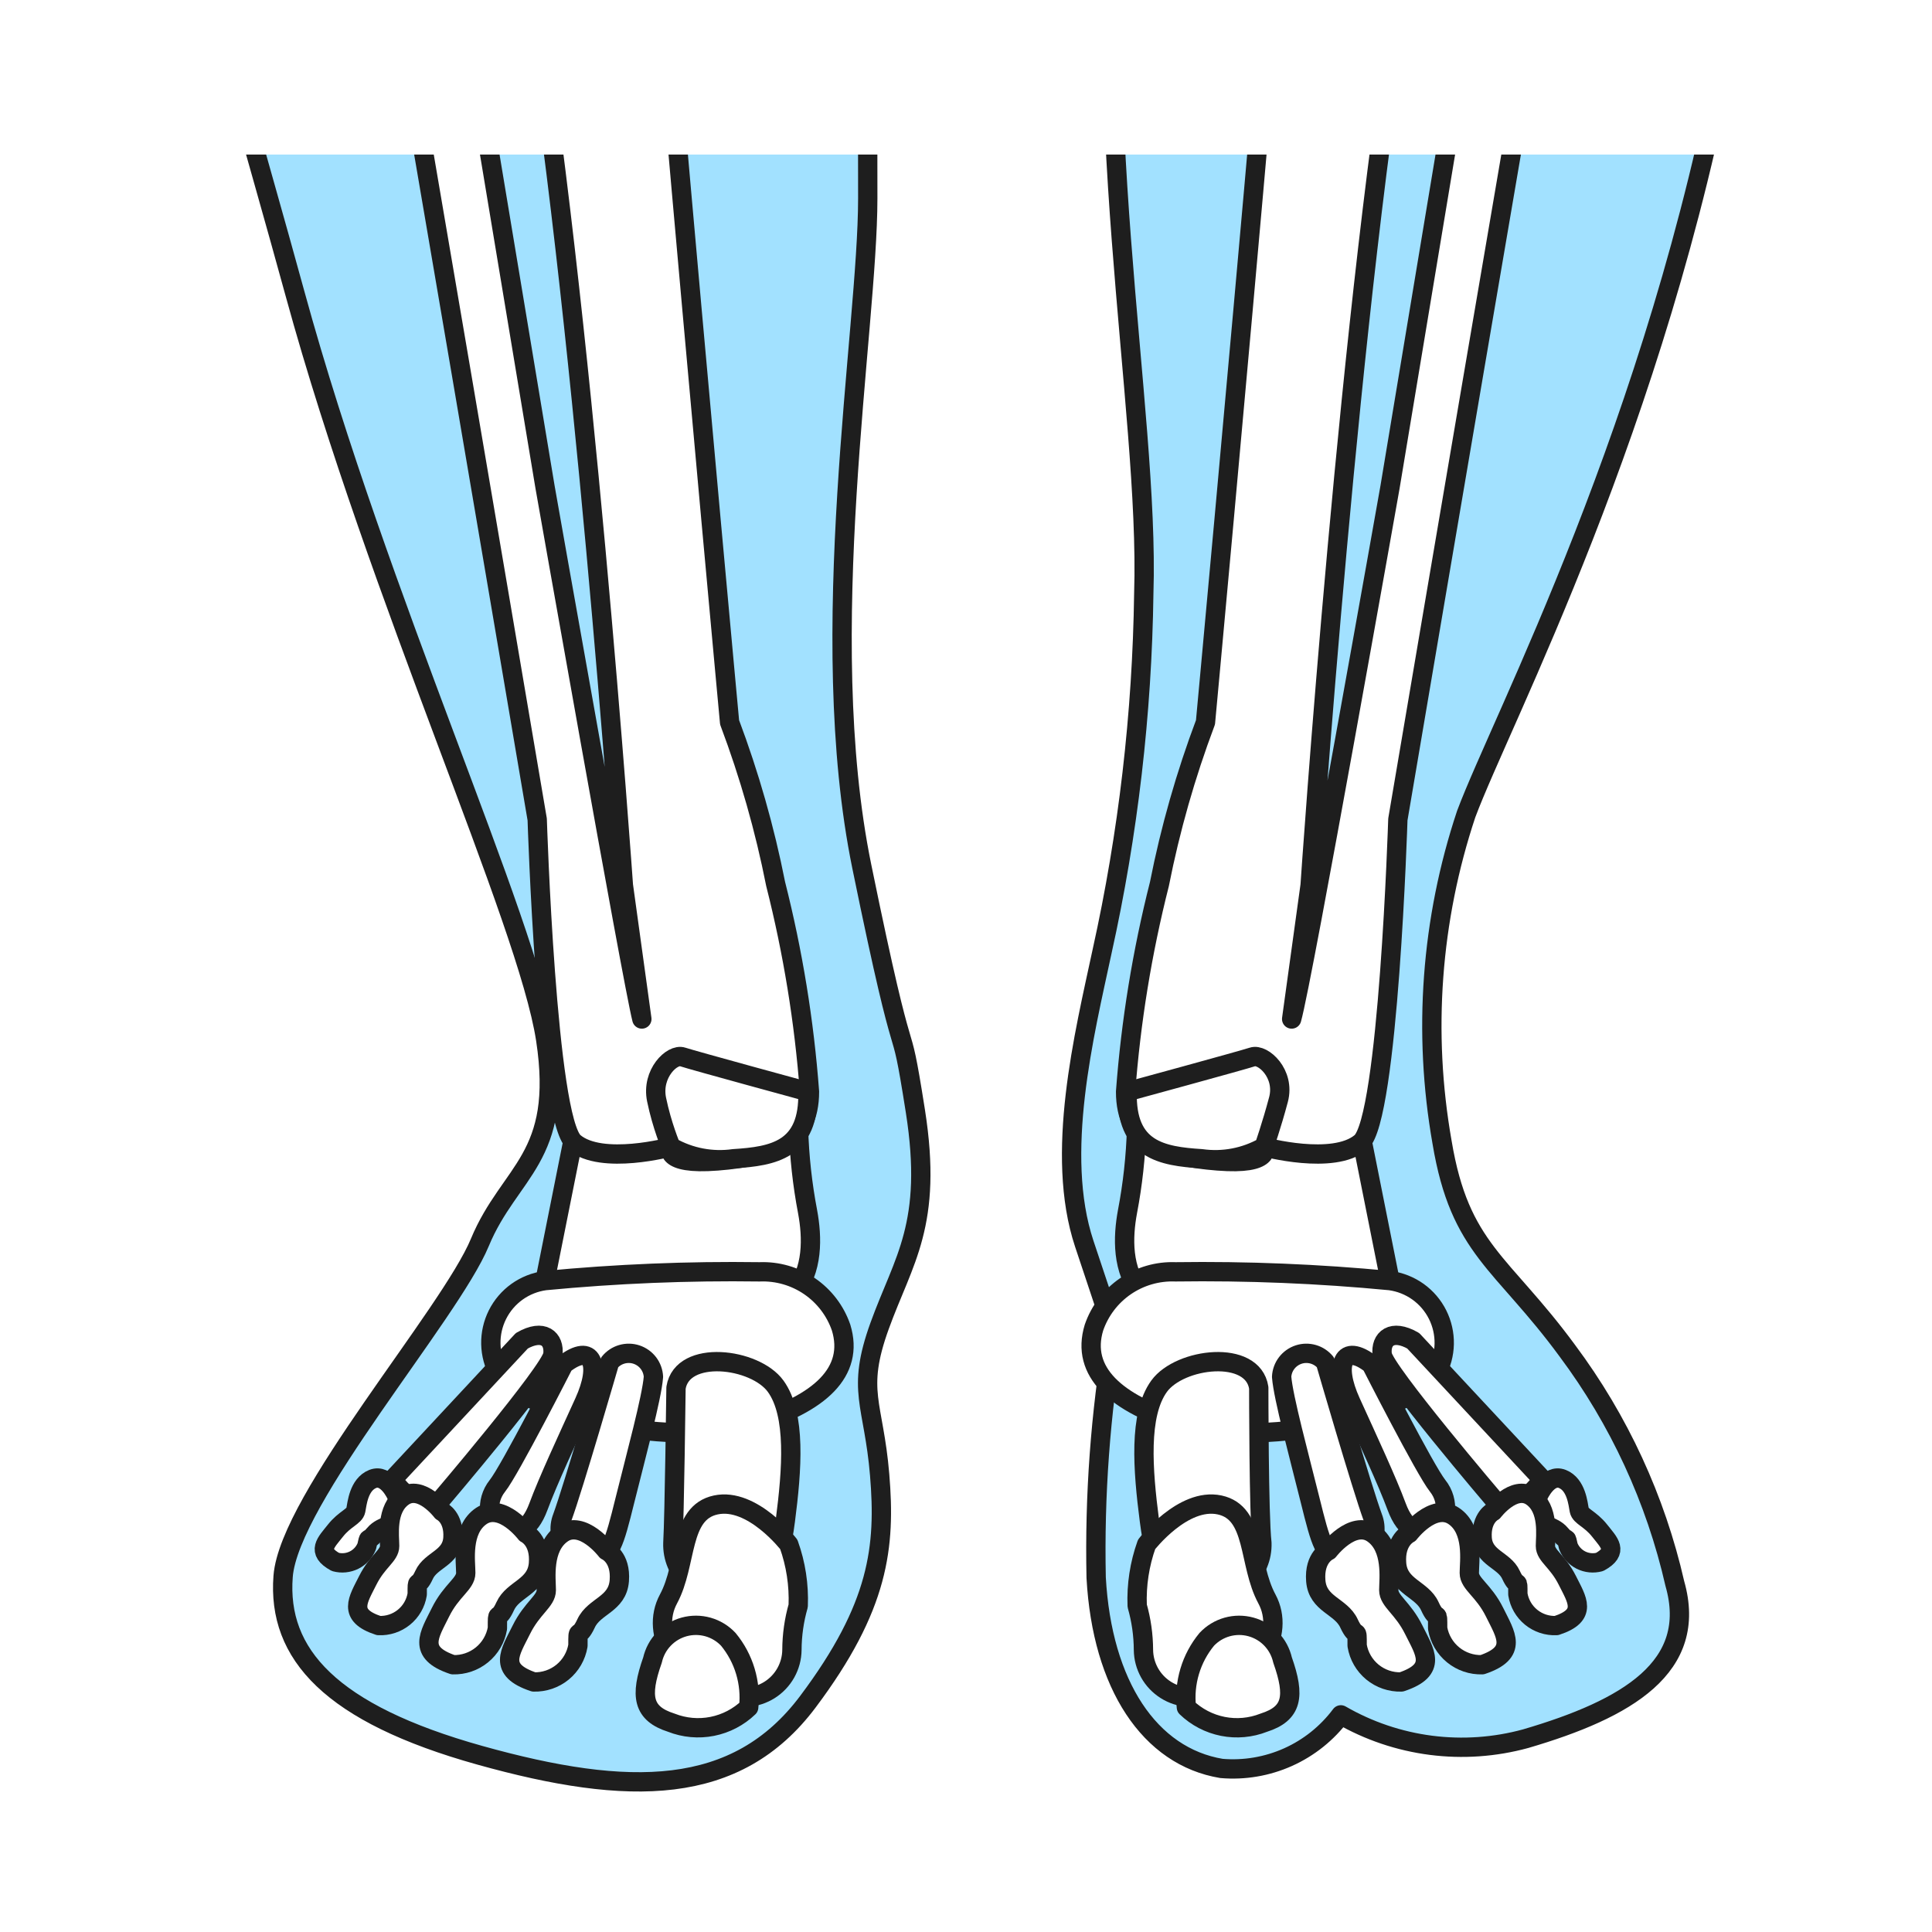 <?xml version="1.0" encoding="UTF-8"?> <svg xmlns="http://www.w3.org/2000/svg" width="100" height="100" viewBox="0 0 100 100" fill="none"><rect x="0" y="0" width="100" height="100" fill="#808080" stroke="none"/> <g clip-path="url(#clip0_1759_554)"> <rect width="100" height="100" fill="white"></rect> <path d="M75.143 -374.908C75.143 -374.908 76.148 -388.984 69.613 -397.514C63.077 -406.044 47.996 -406.061 41.477 -403.547C34.958 -401.033 28.406 -396.509 26.882 -388.952C25.954 -383.474 25.617 -377.912 25.876 -372.362C25.191 -372.214 24.546 -371.92 23.986 -371.5C23.425 -371.079 22.962 -370.543 22.627 -369.927C22.293 -369.311 22.096 -368.63 22.049 -367.931C22.003 -367.231 22.108 -366.53 22.357 -365.875C23.16 -362.711 24.712 -359.785 26.882 -357.345C26.882 -357.345 28.39 -350.307 29.395 -347.291C30.401 -344.275 35.882 -337.739 35.882 -337.739C35.882 -337.739 36.887 -330.199 33.368 -327.685C29.849 -325.171 21.303 -323.161 9.254 -319.155C-2.795 -315.15 -13.871 -304.56 -16.385 -291.003C-17.9 -282.888 -18.239 -274.597 -17.39 -266.386L-21.915 -237.747C-24.939 -229.876 -26.633 -221.557 -26.925 -213.13C-27.428 -199.054 -29.942 -170.966 -29.942 -170.966C-29.942 -170.966 -26.925 -168.956 -33.964 -165.437C-41.002 -161.917 -41.504 -159.404 -42.51 -156.89C-43.515 -154.377 -44.018 -149.35 -46.029 -147.841C-48.04 -146.333 -54.575 -147.841 -53.57 -142.83C-52.564 -137.819 -45.461 -140.82 -45.461 -140.82L-40.937 -141.825V-116.186C-40.937 -113.673 -39.429 -110.154 -36.915 -113.17C-36.915 -113.17 -34.401 -109.651 -32.893 -111.159L-30.445 -112.586C-30.445 -112.586 -27.477 -111.354 -26.082 -111.873C-24.688 -112.392 -21.898 -116.251 -21.898 -116.251C-21.898 -116.251 -21.185 -114.159 -18.655 -117.289C-16.125 -120.419 -15.687 -124.278 -14.99 -126.906C-14.293 -129.533 -12.022 -143.852 -11.325 -146.366C-10.628 -148.879 -11.325 -161.739 -11.325 -161.739L-11.844 -167.334C-11.844 -167.334 -0.492 -198.243 1.438 -205.589C3.472 -212.582 5.049 -219.7 6.157 -226.898C6.854 -233.174 9.822 -245.58 9.822 -245.58L11.038 -246.099C11.038 -246.099 11.216 -216.584 10.519 -212.741C9.822 -208.897 4.665 -201.6 5.151 -192.518C5.638 -183.437 2.524 -168.064 1.665 -162.826C0.805 -157.588 -5.828 -139.765 -2.957 -110.591C-0.087 -81.418 5.686 -65.071 9.076 -52.098C12.465 -39.124 11.476 -30.724 10.016 -18.448C8.557 -6.172 10.941 -0.61 15.27 15.202C19.6 31.013 27.303 47.635 28.244 53.798C29.184 59.96 26.379 60.592 24.838 64.306C23.298 68.02 14.962 77.571 14.654 81.593C14.346 85.615 17.119 88.696 24.838 90.853C32.557 93.01 38.12 93.01 41.817 88.08C45.515 83.15 45.839 80.052 45.531 76.339C45.223 72.625 44.298 72.025 45.531 68.62C46.763 65.214 48.304 63.382 47.38 57.511C46.455 51.641 47.072 56.895 44.606 44.846C42.142 32.797 44.915 17.067 44.915 10.272C44.915 3.477 44.915 -12.578 43.293 -20.54C41.671 -28.502 41.444 -24.87 40.52 -35.978C39.596 -47.087 41.136 -48.335 41.136 -56.363C41.12 -61.138 40.576 -65.897 39.514 -70.552C39.514 -70.552 45.693 -102.662 46.001 -103.91C46.309 -105.159 50.866 -126.435 50.866 -126.435C51.395 -126.341 51.895 -126.125 52.325 -125.804C52.756 -125.483 53.106 -125.066 53.347 -124.587C53.964 -123.046 61.991 -70.861 61.991 -70.861C61.991 -70.861 58.894 -62.525 59.202 -56.979C59.51 -51.433 62.915 -35.67 62.915 -35.67C62.915 -35.67 60.45 -25.794 58.277 -10.356C56.104 5.083 59.51 21.137 59.202 30.705C59.117 36.941 58.395 43.152 57.045 49.241C56.12 53.554 54.58 59.733 56.12 64.371L57.661 68.993C56.956 73.176 56.647 77.417 56.737 81.658C57.045 87.22 59.51 90.918 63.223 91.534C64.404 91.635 65.591 91.433 66.672 90.948C67.753 90.463 68.692 89.71 69.402 88.761C70.836 89.589 72.42 90.124 74.062 90.336C75.705 90.547 77.373 90.431 78.97 89.993C84.224 88.453 87.921 86.28 86.689 81.966C85.696 77.606 83.801 73.501 81.127 69.917C77.737 65.295 75.564 64.679 74.64 59.117C73.639 53.441 74.068 47.606 75.889 42.138C77.737 37.192 85.765 22.061 89.462 2.001C93.159 -18.059 92.722 -19.372 91.765 -26.475C90.939 -36.472 91.353 -46.532 92.997 -56.428C94.619 -64.147 105.338 -91.926 105.338 -114.467C105.016 -133.027 103.051 -151.521 99.468 -169.734C98.487 -174.529 97.767 -179.375 97.311 -184.248C98.362 -188.815 98.362 -193.562 97.311 -198.129C95.462 -204.616 94.23 -207.097 92.689 -214.184C91.425 -220.411 90.494 -226.701 89.9 -233.028V-245.061C89.9 -245.061 95.77 -230.871 98.543 -220.979C101.316 -211.087 101.333 -205.232 104.414 -195.973C107.495 -186.713 113.982 -169.426 115.214 -165.712C116.447 -161.999 113.593 -155.528 114.906 -145.652C116.22 -135.776 117.387 -118.781 119.544 -116.316C121.701 -113.851 124.182 -116.624 124.182 -116.624C124.182 -116.624 125.106 -111.759 126.955 -111.062C128.804 -110.364 131.269 -112.31 131.269 -112.31C131.333 -111.91 131.492 -111.53 131.732 -111.203C131.972 -110.876 132.286 -110.61 132.649 -110.428C133.011 -110.246 133.412 -110.153 133.818 -110.156C134.223 -110.159 134.623 -110.258 134.982 -110.446C135.809 -110.711 136.568 -111.153 137.206 -111.741C137.845 -112.329 138.347 -113.049 138.68 -113.851C138.68 -113.851 143.318 -112.002 142.702 -118.165C142.085 -124.327 140.545 -132.679 140.545 -134.527C140.545 -136.376 140.853 -142.247 140.853 -142.247C142.479 -140.931 144.371 -139.985 146.399 -139.474C148.88 -139.165 151.345 -136.7 153.194 -139.474C155.043 -142.247 153.502 -143.171 150.113 -145.344C146.723 -147.517 146.399 -148.117 143.934 -151.831C141.469 -155.544 143.626 -156.452 138.372 -161.09C133.118 -165.728 129.728 -167.885 129.728 -171.891C129.728 -175.896 133.75 -200.919 130.036 -218.822C126.323 -236.725 124.49 -241.363 123.874 -244.136C123.258 -246.909 117.695 -267.91 117.695 -267.91C117.695 -267.91 122.56 -287.37 113.982 -303.733C105.403 -320.096 93.614 -318.863 84.662 -322.869C75.71 -326.874 68.607 -327.734 67.359 -330.28C66.46 -332.458 65.839 -334.741 65.51 -337.075C65.51 -337.075 73.618 -348.183 73.845 -351.897L74.153 -355.594C74.153 -355.594 79.019 -357.443 80.332 -366.946C81.646 -376.449 75.143 -374.908 75.143 -374.908Z" fill="#47C5FF" fill-opacity="0.5" stroke="#1E1E1E" stroke-linecap="round" stroke-linejoin="round"></path> <path d="M29.639 59.133L28.211 66.284C28.211 66.284 25.341 66.771 33.693 68.198C42.044 69.625 42.288 65.344 41.801 62.717C41.53 61.299 41.373 59.862 41.331 58.419C41.331 58.419 30.109 55.306 29.639 59.133Z" fill="white" stroke="#1E1E1E" stroke-linecap="round" stroke-linejoin="round"></path> <path d="M40.147 45.754C39.584 42.904 38.786 40.105 37.763 37.386C37.763 37.386 31.552 -29.491 32.022 -32.346C32.492 -35.2 37.763 -34.486 35.606 -40.697C33.449 -46.908 30.595 -47.622 28.682 -47.622C26.768 -47.622 20.087 -48.579 18.173 -45.708C17.135 -45.658 16.157 -45.208 15.443 -44.452C14.729 -43.696 14.336 -42.693 14.346 -41.654C14.116 -38.619 14.28 -35.566 14.832 -32.573C15.546 -29.946 27.806 42.414 27.806 42.414C27.806 42.414 28.292 57.933 29.719 59.133C31.146 60.333 34.73 59.36 34.73 59.36C34.73 59.36 34.26 60.317 37.13 60.09C40.001 59.863 41.898 59.133 41.898 56.506C41.627 52.878 41.041 49.281 40.147 45.754ZM28.211 25.208L20.8 -19.372C19.949 -24.986 19.791 -30.683 20.33 -36.335C21.175 -33.828 21.889 -31.278 22.471 -28.697C22.957 -26.07 24.384 -18.659 27.255 -1.712C30.125 15.234 32.266 45.819 32.266 45.819L33.222 52.744C32.719 50.765 28.211 25.208 28.211 25.208Z" fill="white" stroke="#1E1E1E" stroke-linecap="round" stroke-linejoin="round"></path> <path d="M43.536 68.717C43.237 67.847 42.665 67.096 41.906 66.576C41.146 66.056 40.239 65.794 39.319 65.83C35.611 65.778 31.903 65.93 28.211 66.284C27.689 66.356 27.192 66.553 26.763 66.859C26.334 67.166 25.986 67.573 25.75 68.044C25.514 68.515 25.395 69.037 25.406 69.564C25.417 70.091 25.556 70.607 25.811 71.068C27.011 72.982 34.179 75.123 38.947 73.695C42.449 72.658 44.233 71.004 43.536 68.717Z" fill="white" stroke="#1E1E1E" stroke-linecap="round" stroke-linejoin="round"></path> <path d="M20.524 77.393C20.524 77.393 20.022 76.258 19.292 76.55C18.562 76.842 18.481 77.847 18.416 78.171C18.351 78.496 17.849 78.609 17.362 79.225C16.876 79.842 16.357 80.296 17.362 80.847C17.685 80.934 18.028 80.9 18.327 80.751C18.627 80.601 18.86 80.347 18.984 80.036C19.13 79.404 18.984 79.89 19.389 79.404C19.795 78.917 20.492 79.031 20.703 78.317C20.764 78.162 20.78 77.993 20.748 77.829C20.717 77.665 20.639 77.514 20.524 77.393Z" fill="white" stroke="#1E1E1E" stroke-linecap="round" stroke-linejoin="round"></path> <path d="M27.011 69.398L20.33 76.566C20.33 76.566 21.287 78.188 22.714 77.75C22.714 77.75 28.52 70.939 28.617 70.112C28.714 69.284 28.114 68.766 27.011 69.398Z" fill="white" stroke="#1E1E1E" stroke-linecap="round" stroke-linejoin="round"></path> <path d="M29.184 70.615C29.184 70.615 26.395 76.096 25.746 76.907C25.098 77.717 25.26 78.869 25.989 79.128C26.719 79.388 27.384 79.29 27.871 77.977C28.357 76.663 29.346 74.539 30.238 72.577C31.13 70.615 30.66 69.463 29.184 70.615Z" fill="white" stroke="#1E1E1E" stroke-linecap="round" stroke-linejoin="round"></path> <path d="M31.552 70.517C31.552 70.517 29.671 77.004 29.103 78.544C29.004 78.799 28.971 79.074 29.007 79.345C29.043 79.615 29.146 79.873 29.308 80.092C29.47 80.312 29.684 80.488 29.932 80.603C30.18 80.718 30.452 80.768 30.725 80.75C31.617 80.507 31.779 79.939 32.346 77.652C32.914 75.366 33.741 72.333 33.822 71.263C33.809 71.005 33.718 70.757 33.561 70.551C33.404 70.346 33.188 70.193 32.943 70.112C32.697 70.031 32.433 70.027 32.184 70.099C31.936 70.171 31.716 70.317 31.552 70.517Z" fill="white" stroke="#1E1E1E" stroke-linecap="round" stroke-linejoin="round"></path> <path d="M34.99 71.831C34.99 71.831 34.909 78.463 34.828 79.858C34.814 80.235 34.883 80.611 35.031 80.958C35.179 81.305 35.403 81.615 35.685 81.867C35.967 82.118 36.301 82.303 36.663 82.41C37.025 82.517 37.406 82.543 37.779 82.485C39.741 82.388 40.309 81.334 40.65 78.706C40.99 76.079 41.217 73.225 40.147 71.749C39.077 70.274 35.314 69.82 34.99 71.831Z" fill="white" stroke="#1E1E1E" stroke-linecap="round" stroke-linejoin="round"></path> <path d="M40.828 79.939C40.828 79.939 38.947 77.49 37.05 77.896C35.152 78.301 35.59 80.928 34.601 82.761C33.611 84.593 35.087 87.01 37.471 87.626C37.847 87.799 38.26 87.875 38.672 87.848C39.085 87.821 39.484 87.691 39.834 87.47C40.183 87.249 40.472 86.945 40.674 86.584C40.876 86.223 40.985 85.817 40.99 85.404C40.993 84.63 41.102 83.861 41.315 83.117C41.358 82.037 41.193 80.957 40.828 79.939Z" fill="white" stroke="#1E1E1E" stroke-linecap="round" stroke-linejoin="round"></path> <path d="M38.752 88.372C38.82 87.745 38.761 87.11 38.58 86.506C38.399 85.901 38.099 85.339 37.698 84.853C37.412 84.548 37.048 84.327 36.646 84.213C36.243 84.1 35.818 84.098 35.414 84.208C35.011 84.318 34.645 84.536 34.356 84.838C34.067 85.14 33.866 85.515 33.774 85.923C33.109 87.804 33.271 88.696 34.747 89.166C35.42 89.431 36.156 89.498 36.866 89.357C37.576 89.216 38.231 88.874 38.752 88.372Z" fill="white" stroke="#1E1E1E" stroke-linecap="round" stroke-linejoin="round"></path> <path d="M31.39 80.263C31.39 80.263 30.157 78.642 29.103 79.371C28.049 80.101 28.276 81.739 28.276 82.307C28.276 82.874 27.546 83.215 26.979 84.366C26.411 85.517 25.73 86.426 27.627 87.058C28.171 87.073 28.703 86.891 29.123 86.546C29.543 86.2 29.824 85.714 29.914 85.177C29.914 84.107 29.914 84.934 30.336 84.026C30.757 83.117 31.957 83.052 32.055 81.82C32.152 80.588 31.39 80.263 31.39 80.263Z" fill="white" stroke="#1E1E1E" stroke-linecap="round" stroke-linejoin="round"></path> <path d="M27.222 79.372C27.222 79.372 25.99 77.75 24.919 78.463C23.849 79.177 24.108 80.847 24.108 81.415C24.108 81.982 23.363 82.307 22.795 83.458C22.227 84.61 21.562 85.534 23.444 86.166C23.989 86.182 24.523 86.001 24.946 85.655C25.369 85.31 25.653 84.823 25.746 84.285C25.746 83.215 25.746 84.026 26.152 83.134C26.557 82.242 27.773 82.145 27.871 80.928C27.968 79.712 27.222 79.372 27.222 79.372Z" fill="white" stroke="#1E1E1E" stroke-linecap="round" stroke-linejoin="round"></path> <path d="M22.876 78.236C22.876 78.236 21.806 76.825 20.881 77.458C19.957 78.09 20.168 79.517 20.168 80.02C20.168 80.523 19.535 80.799 19.033 81.804C18.53 82.809 17.962 83.604 19.6 84.139C20.074 84.161 20.539 84.008 20.907 83.709C21.275 83.41 21.52 82.986 21.595 82.517C21.595 81.577 21.595 82.29 21.952 81.512C22.308 80.734 23.379 80.653 23.444 79.598C23.508 78.544 22.876 78.236 22.876 78.236Z" fill="white" stroke="#1E1E1E" stroke-linecap="round" stroke-linejoin="round"></path> <path d="M41.817 56.506C41.817 56.506 35.866 54.884 35.331 54.706C34.795 54.527 33.709 55.565 33.984 56.911C34.26 58.257 34.73 59.36 34.73 59.36C35.714 59.917 36.854 60.134 37.974 59.976C40.033 59.846 41.898 59.522 41.817 56.506Z" fill="white" stroke="#1E1E1E" stroke-linecap="round" stroke-linejoin="round"></path> <path d="M70.521 59.133L71.948 66.284C71.948 66.284 74.818 66.771 66.466 68.198C58.115 69.625 57.872 65.344 58.358 62.717C58.629 61.299 58.787 59.862 58.828 58.419C58.828 58.419 70.018 55.306 70.521 59.133Z" fill="white" stroke="#1E1E1E" stroke-linecap="round" stroke-linejoin="round"></path> <path d="M60.012 45.754C60.575 42.904 61.373 40.105 62.396 37.386C62.396 37.386 68.607 -29.491 68.137 -32.346C67.666 -35.2 62.396 -34.486 64.553 -40.697C66.71 -46.908 69.564 -47.622 71.477 -47.622C73.391 -47.622 80.072 -48.579 81.986 -45.708C83.024 -45.658 84.002 -45.208 84.716 -44.452C85.429 -43.696 85.823 -42.693 85.813 -41.654C86.043 -38.619 85.879 -35.566 85.326 -32.573C84.613 -29.946 72.353 42.414 72.353 42.414C72.353 42.414 71.867 57.933 70.439 59.133C69.012 60.333 65.428 59.36 65.428 59.36C65.428 59.36 65.899 60.317 63.029 60.09C60.158 59.863 58.261 59.133 58.261 56.506C58.532 52.878 59.118 49.281 60.012 45.754ZM71.948 25.208L79.359 -19.372C80.21 -24.986 80.368 -30.683 79.829 -36.335C78.984 -33.828 78.27 -31.278 77.688 -28.697C77.202 -26.07 75.775 -18.659 72.823 -1.712C69.872 15.234 67.812 45.819 67.812 45.819L66.856 52.744C67.423 50.765 71.948 25.208 71.948 25.208Z" fill="white" stroke="#1E1E1E" stroke-linecap="round" stroke-linejoin="round"></path> <path d="M56.623 68.717C56.922 67.847 57.494 67.096 58.253 66.576C59.013 66.056 59.92 65.794 60.839 65.83C64.548 65.778 68.256 65.93 71.948 66.284C72.47 66.356 72.967 66.553 73.396 66.859C73.825 67.166 74.173 67.573 74.409 68.044C74.645 68.515 74.763 69.037 74.753 69.564C74.742 70.091 74.603 70.607 74.348 71.068C73.148 72.982 65.98 75.123 61.212 73.695C57.758 72.658 55.926 71.004 56.623 68.717Z" fill="white" stroke="#1E1E1E" stroke-linecap="round" stroke-linejoin="round"></path> <path d="M79.634 77.393C79.634 77.393 80.137 76.258 80.867 76.55C81.597 76.842 81.678 77.847 81.743 78.171C81.807 78.496 82.31 78.609 82.797 79.225C83.283 79.842 83.802 80.296 82.797 80.847C82.474 80.934 82.13 80.9 81.831 80.751C81.532 80.601 81.299 80.347 81.175 80.036C81.029 79.404 81.175 79.89 80.769 79.404C80.364 78.917 79.667 79.031 79.456 78.317C79.395 78.162 79.379 77.993 79.41 77.829C79.442 77.665 79.52 77.514 79.634 77.393Z" fill="white" stroke="#1E1E1E" stroke-linecap="round" stroke-linejoin="round"></path> <path d="M73.148 69.398L79.829 76.566C79.829 76.566 78.872 78.188 77.445 77.75C77.445 77.75 71.639 70.939 71.542 70.112C71.445 69.284 72.045 68.766 73.148 69.398Z" fill="white" stroke="#1E1E1E" stroke-linecap="round" stroke-linejoin="round"></path> <path d="M70.975 70.615C70.975 70.615 73.764 76.096 74.413 76.907C75.061 77.717 74.899 78.869 74.169 79.128C73.44 79.388 72.775 79.29 72.288 77.977C71.802 76.663 70.813 74.539 69.921 72.577C69.029 70.615 69.499 69.463 70.975 70.615Z" fill="white" stroke="#1E1E1E" stroke-linecap="round" stroke-linejoin="round"></path> <path d="M68.607 70.517C68.607 70.517 70.488 77.004 71.056 78.544C71.155 78.799 71.188 79.074 71.152 79.345C71.116 79.615 71.013 79.873 70.851 80.092C70.689 80.312 70.475 80.488 70.227 80.603C69.979 80.718 69.707 80.768 69.434 80.75C68.542 80.507 68.38 79.939 67.813 77.652C67.245 75.366 66.418 72.333 66.337 71.263C66.35 71.005 66.441 70.757 66.598 70.551C66.755 70.346 66.971 70.193 67.216 70.112C67.462 70.031 67.726 70.027 67.975 70.099C68.223 70.171 68.443 70.317 68.607 70.517Z" fill="white" stroke="#1E1E1E" stroke-linecap="round" stroke-linejoin="round"></path> <path d="M65.153 71.831C65.153 71.831 65.153 78.463 65.315 79.858C65.329 80.235 65.26 80.611 65.111 80.958C64.963 81.305 64.74 81.615 64.458 81.867C64.176 82.118 63.842 82.303 63.48 82.41C63.118 82.517 62.737 82.543 62.364 82.485C60.401 82.388 59.834 81.334 59.493 78.706C59.153 76.079 58.926 73.225 59.996 71.749C61.066 70.274 64.845 69.82 65.153 71.831Z" fill="white" stroke="#1E1E1E" stroke-linecap="round" stroke-linejoin="round"></path> <path d="M59.347 79.939C59.347 79.939 61.228 77.49 63.126 77.896C65.023 78.301 64.585 80.928 65.575 82.761C66.564 84.593 65.088 87.01 62.704 87.626C62.328 87.799 61.916 87.875 61.503 87.848C61.09 87.821 60.691 87.691 60.342 87.47C59.992 87.249 59.703 86.945 59.501 86.584C59.299 86.223 59.19 85.817 59.185 85.404C59.182 84.63 59.073 83.861 58.861 83.117C58.818 82.037 58.983 80.957 59.347 79.939Z" fill="white" stroke="#1E1E1E" stroke-linecap="round" stroke-linejoin="round"></path> <path d="M61.407 88.372C61.339 87.745 61.398 87.11 61.579 86.506C61.76 85.901 62.06 85.339 62.461 84.853C62.747 84.548 63.111 84.327 63.514 84.213C63.916 84.1 64.342 84.098 64.745 84.208C65.148 84.318 65.514 84.536 65.803 84.838C66.092 85.14 66.293 85.515 66.385 85.923C67.05 87.804 66.888 88.696 65.412 89.166C64.739 89.431 64.003 89.498 63.293 89.357C62.583 89.216 61.928 88.874 61.407 88.372Z" fill="white" stroke="#1E1E1E" stroke-linecap="round" stroke-linejoin="round"></path> <path d="M68.769 80.263C68.769 80.263 70.002 78.642 71.056 79.371C72.11 80.101 71.883 81.739 71.883 82.307C71.883 82.874 72.612 83.215 73.18 84.366C73.748 85.517 74.429 86.426 72.531 87.058C71.987 87.073 71.456 86.891 71.036 86.546C70.616 86.2 70.335 85.714 70.245 85.177C70.245 84.107 70.245 84.934 69.823 84.026C69.402 83.117 68.202 83.052 68.104 81.82C68.007 80.588 68.769 80.263 68.769 80.263Z" fill="white" stroke="#1E1E1E" stroke-linecap="round" stroke-linejoin="round"></path> <path d="M72.937 79.372C72.937 79.372 74.169 77.75 75.24 78.463C76.31 79.177 76.051 80.847 76.051 81.415C76.051 81.982 76.796 82.307 77.364 83.458C77.932 84.61 78.597 85.534 76.716 86.166C76.169 86.182 75.636 86.001 75.213 85.655C74.79 85.31 74.506 84.823 74.413 84.285C74.413 83.215 74.413 84.026 74.007 83.134C73.602 82.242 72.386 82.145 72.288 80.928C72.191 79.712 72.937 79.372 72.937 79.372Z" fill="white" stroke="#1E1E1E" stroke-linecap="round" stroke-linejoin="round"></path> <path d="M77.283 78.236C77.283 78.236 78.353 76.825 79.278 77.458C80.202 78.09 79.991 79.517 79.991 80.02C79.991 80.523 80.624 80.799 81.127 81.804C81.629 82.809 82.197 83.604 80.559 84.139C80.085 84.161 79.62 84.008 79.252 83.709C78.884 83.41 78.639 82.986 78.564 82.517C78.564 81.577 78.564 82.29 78.208 81.512C77.851 80.734 76.781 80.653 76.716 79.598C76.651 78.544 77.283 78.236 77.283 78.236Z" fill="white" stroke="#1E1E1E" stroke-linecap="round" stroke-linejoin="round"></path> <path d="M58.342 56.506C58.342 56.506 64.293 54.884 64.829 54.706C65.364 54.527 66.531 55.565 66.175 56.911C65.818 58.257 65.429 59.36 65.429 59.36C64.445 59.917 63.305 60.134 62.185 59.976C60.126 59.846 58.261 59.522 58.342 56.506Z" fill="white" stroke="#1E1E1E" stroke-linecap="round" stroke-linejoin="round"></path> <rect x="2" y="-8" width="96" height="16" fill="white"></rect> </g> <defs> <clipPath id="clip0_1759_554"> <rect width="100" height="100" fill="white"></rect> </clipPath> </defs> </svg> 